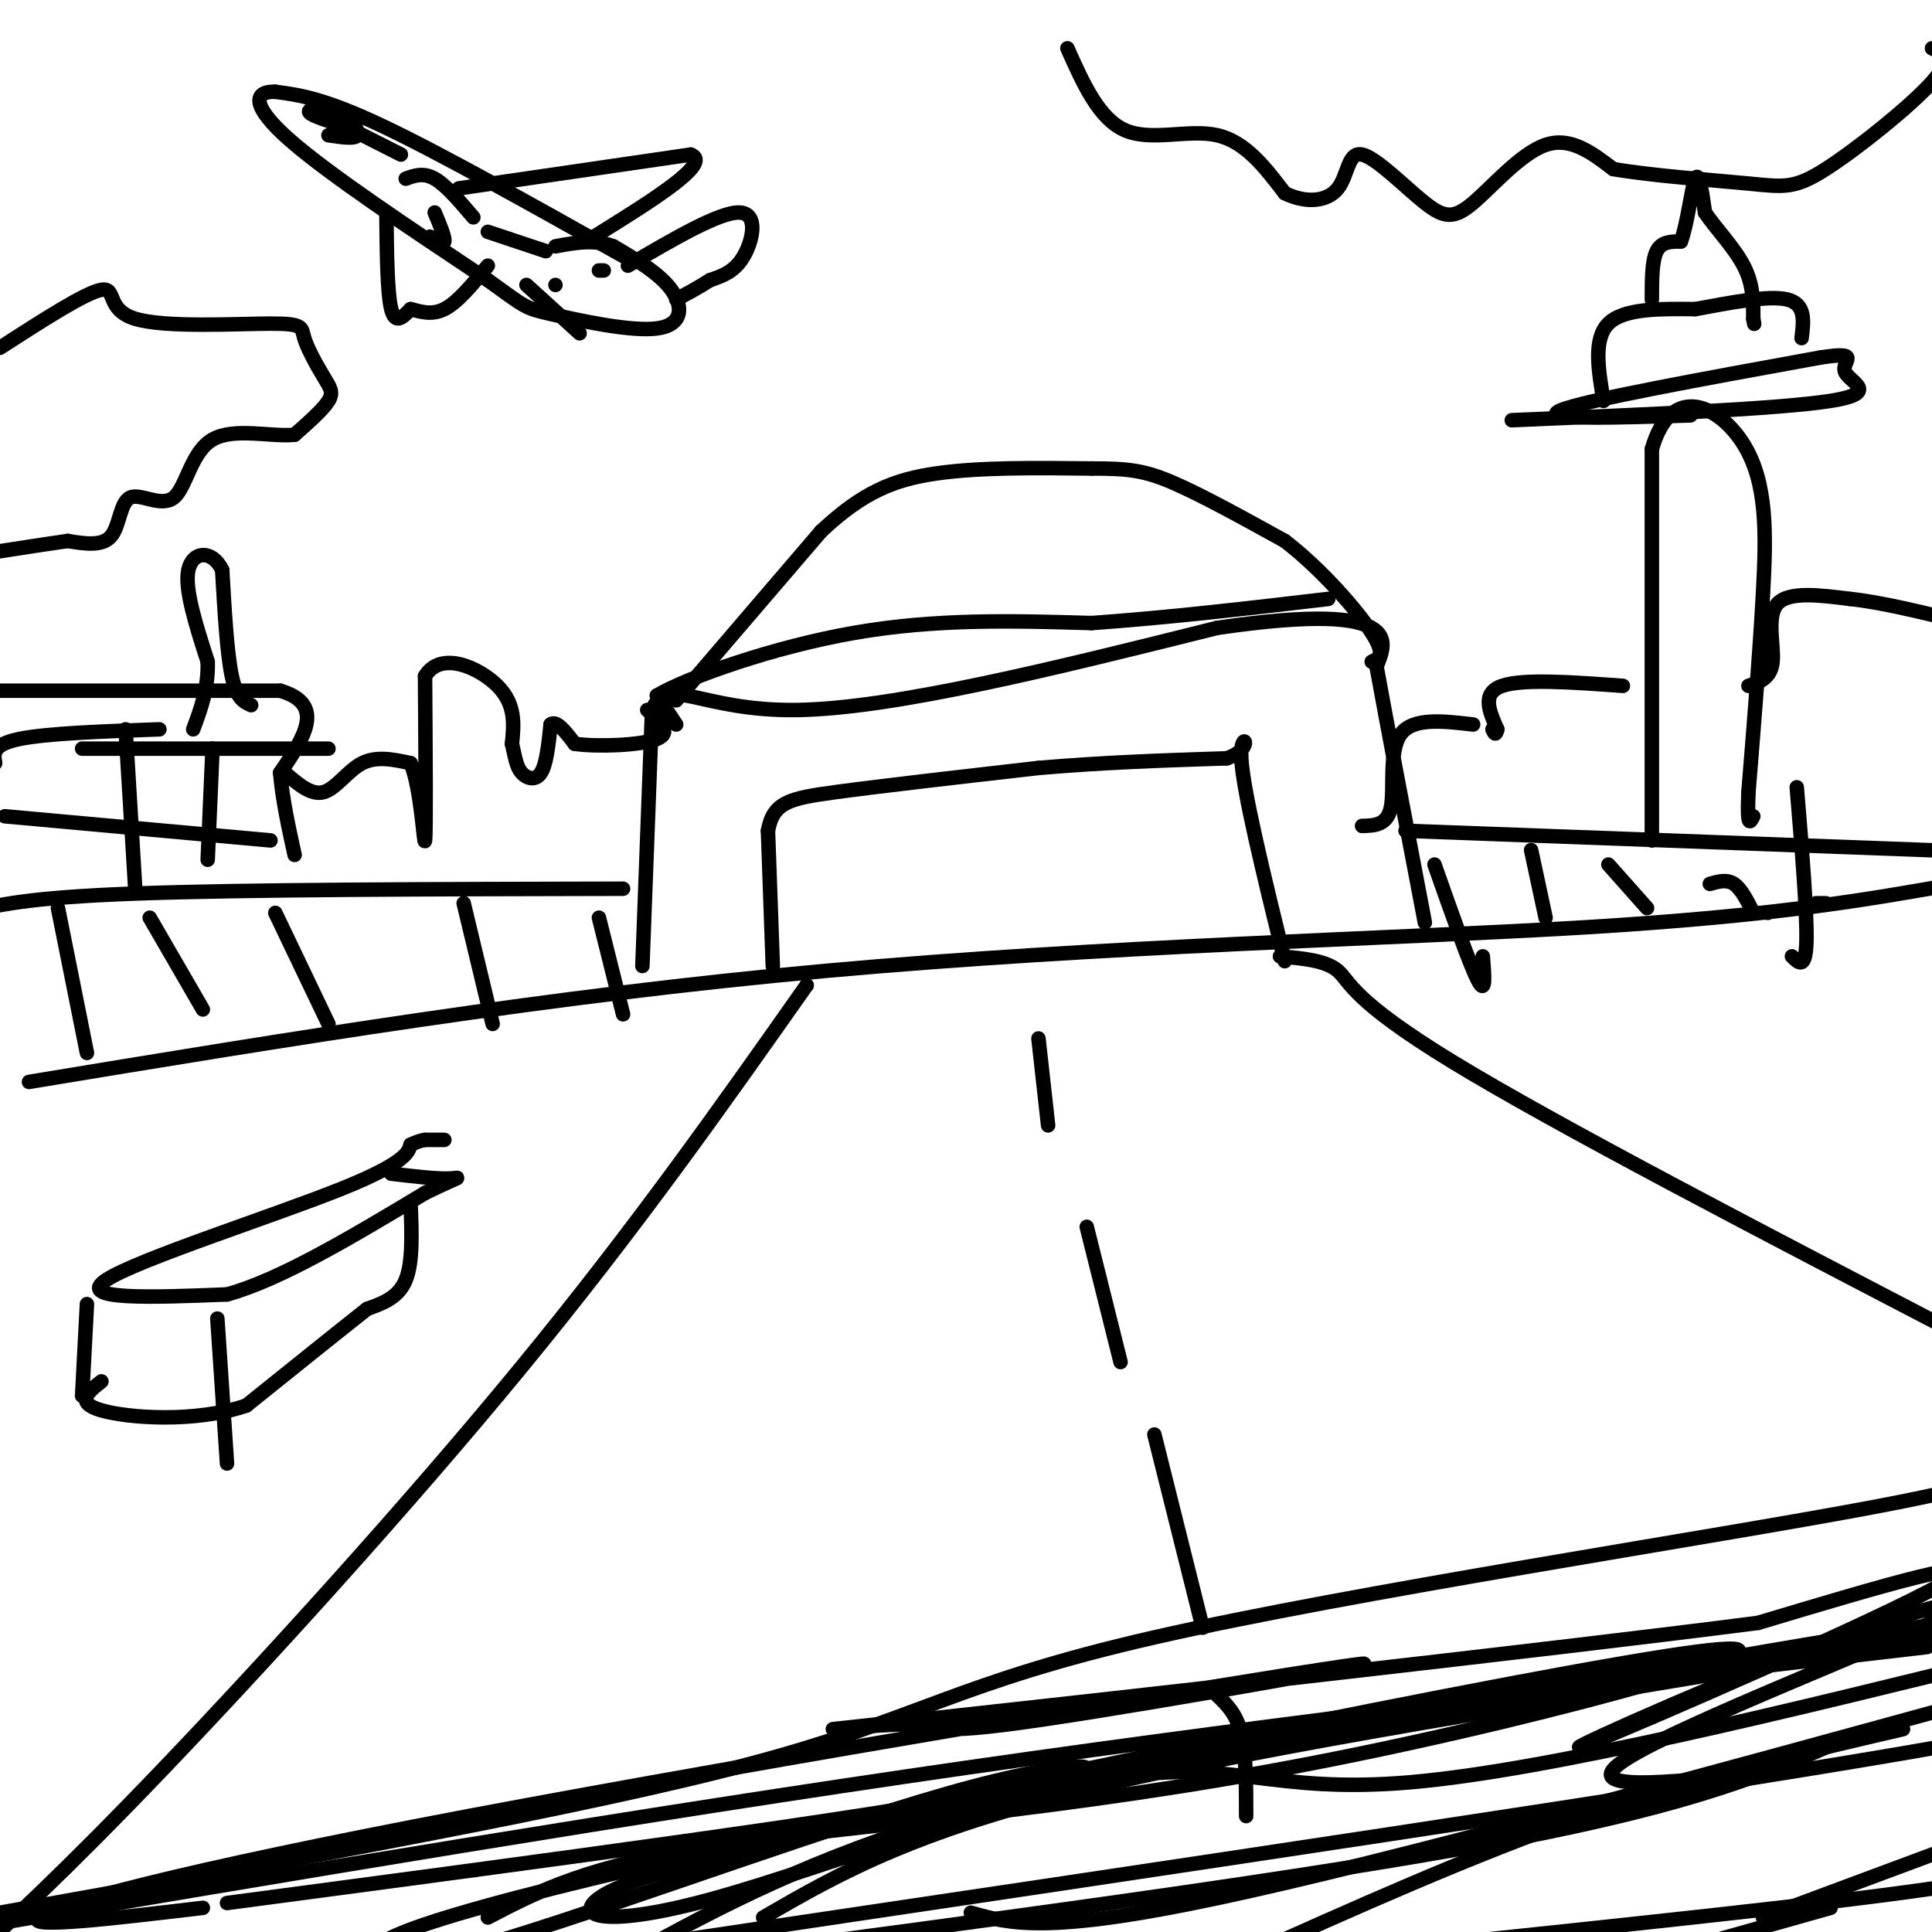 <svg viewBox='0 0 400 400' version='1.1' xmlns='http://www.w3.org/2000/svg' xmlns:xlink='http://www.w3.org/1999/xlink'><g fill='none' stroke='rgb(0,0,0)' stroke-width='3' stroke-linecap='round' stroke-linejoin='round'><path d='M6,224c53.933,-8.911 107.867,-17.822 165,-23c57.133,-5.178 117.467,-6.622 157,-9c39.533,-2.378 58.267,-5.689 77,-9'/><path d='M133,200c0.000,0.000 2.000,-53.000 2,-53'/><path d='M135,147c3.111,-7.489 9.889,0.289 30,0c20.111,-0.289 53.556,-8.644 87,-17'/><path d='M252,130c20.600,-3.000 28.600,-2.000 32,0c3.400,2.000 2.200,5.000 1,8'/><path d='M285,138c1.833,10.167 5.917,31.583 10,53'/><path d='M160,200c0.000,0.000 -1.000,-28.000 -1,-28'/><path d='M159,172c1.089,-5.911 4.311,-6.689 14,-8c9.689,-1.311 25.844,-3.156 42,-5'/><path d='M215,159c13.500,-1.167 26.250,-1.583 39,-2'/><path d='M254,157c6.333,-2.178 2.667,-6.622 3,0c0.333,6.622 4.667,24.311 9,42'/><path d='M140,150c0.000,0.000 -4.000,-6.000 -4,-6'/><path d='M136,144c6.311,-3.733 24.089,-10.067 41,-13c16.911,-2.933 32.956,-2.467 49,-2'/><path d='M226,129c16.333,-1.167 32.667,-3.083 49,-5'/><path d='M140,145c0.000,0.000 30.000,-35.000 30,-35'/><path d='M170,110c8.578,-8.067 15.022,-10.733 24,-12c8.978,-1.267 20.489,-1.133 32,-1'/><path d='M226,97c7.733,-0.022 11.067,0.422 17,3c5.933,2.578 14.467,7.289 23,12'/><path d='M266,112c7.578,5.822 15.022,14.378 18,19c2.978,4.622 1.489,5.311 0,6'/><path d='M167,204c0.000,0.000 0.000,0.000 0,0'/><path d='M167,204c-17.667,25.089 -35.333,50.178 -59,79c-23.667,28.822 -53.333,61.378 -74,83c-20.667,21.622 -32.333,32.311 -44,43'/><path d='M265,198c4.756,0.422 9.511,0.844 12,3c2.489,2.156 2.711,6.044 24,19c21.289,12.956 63.644,34.978 106,57'/><path d='M215,215c0.000,0.000 2.000,18.000 2,18'/><path d='M225,254c0.000,0.000 7.000,28.000 7,28'/><path d='M239,297c0.000,0.000 10.000,40.000 10,40'/><path d='M252,351c2.000,1.917 4.000,3.833 5,8c1.000,4.167 1.000,10.583 1,17'/><path d='M129,184c-39.167,0.083 -78.333,0.167 -101,1c-22.667,0.833 -28.833,2.417 -35,4'/><path d='M12,188c0.000,0.000 6.000,30.000 6,30'/><path d='M31,190c0.000,0.000 11.000,19.000 11,19'/><path d='M57,189c0.000,0.000 11.000,23.000 11,23'/><path d='M96,187c0.000,0.000 6.000,25.000 6,25'/><path d='M124,190c0.000,0.000 5.000,20.000 5,20'/><path d='M291,172c0.000,0.000 135.000,5.000 135,5'/><path d='M297,179c3.667,10.417 7.333,20.833 9,24c1.667,3.167 1.333,-0.917 1,-5'/><path d='M317,176c0.000,0.000 3.000,14.000 3,14'/><path d='M333,179c0.000,0.000 8.000,9.000 8,9'/><path d='M354,183c1.750,-0.500 3.500,-1.000 5,0c1.500,1.000 2.750,3.500 4,6'/><path d='M366,189c0.000,0.000 0.000,0.000 0,0'/><path d='M376,187c0.000,0.000 2.000,0.000 2,0'/><path d='M342,174c0.000,0.000 0.000,-81.000 0,-81'/><path d='M342,93c4.024,-14.119 14.083,-8.917 19,-1c4.917,7.917 4.690,18.548 4,31c-0.690,12.452 -1.845,26.726 -3,41'/><path d='M362,164c-0.333,7.667 0.333,6.333 1,5'/><path d='M350,86c-15.750,0.500 -31.500,1.000 -27,-1c4.500,-2.000 29.250,-6.500 54,-11'/><path d='M377,74c8.881,-1.333 4.083,0.833 5,3c0.917,2.167 7.548,4.333 -3,6c-10.548,1.667 -38.274,2.833 -66,4'/><path d='M332,83c-1.083,-6.417 -2.167,-12.833 1,-16c3.167,-3.167 10.583,-3.083 18,-3'/><path d='M351,64c6.889,-1.267 15.111,-2.933 19,-2c3.889,0.933 3.444,4.467 3,8'/><path d='M342,62c0.000,-4.000 0.000,-8.000 1,-10c1.000,-2.000 3.000,-2.000 5,-2'/><path d='M348,50c1.356,-3.511 2.244,-11.289 3,-13c0.756,-1.711 1.378,2.644 2,7'/><path d='M353,44c2.000,3.044 6.000,7.156 8,11c2.000,3.844 2.000,7.422 2,11'/><path d='M363,66c0.333,1.833 0.167,0.917 0,0'/><path d='M372,163c1.083,13.083 2.167,26.167 2,32c-0.167,5.833 -1.583,4.417 -3,3'/><path d='M336,142c-10.333,-0.750 -20.667,-1.500 -25,0c-4.333,1.500 -2.667,5.250 -1,9'/><path d='M310,151c-0.333,1.500 -0.667,0.750 -1,0'/><path d='M305,150c-6.244,-0.733 -12.489,-1.467 -15,2c-2.511,3.467 -1.289,11.133 -2,15c-0.711,3.867 -3.356,3.933 -6,4'/><path d='M129,53c-19.000,-10.667 -38.000,-21.333 -50,-27c-12.000,-5.667 -17.000,-6.333 -22,-7'/><path d='M57,19c-4.578,-0.156 -5.022,2.956 3,10c8.022,7.044 24.511,18.022 41,29'/><path d='M101,58c8.040,5.791 7.640,5.769 13,7c5.360,1.231 16.482,3.716 22,3c5.518,-0.716 5.434,-4.633 3,-8c-2.434,-3.367 -7.217,-6.183 -12,-9'/><path d='M127,51c-4.000,-1.500 -8.000,-0.750 -12,0'/><path d='M95,39c0.000,0.000 48.000,-7.000 48,-7'/><path d='M143,32c4.667,1.667 -7.667,9.333 -20,17'/><path d='M80,44c0.083,8.333 0.167,16.667 1,20c0.833,3.333 2.417,1.667 4,0'/><path d='M85,64c1.778,0.400 4.222,1.400 7,0c2.778,-1.400 5.889,-5.200 9,-9'/><path d='M130,55c9.444,-5.533 18.889,-11.067 23,-11c4.111,0.067 2.889,5.733 1,9c-1.889,3.267 -4.444,4.133 -7,5'/><path d='M147,58c-2.333,1.500 -4.667,2.750 -7,4'/><path d='M68,28c2.750,0.417 5.500,0.833 6,0c0.500,-0.833 -1.250,-2.917 -3,-5'/><path d='M71,23c-2.333,-0.911 -6.667,-0.689 -7,0c-0.333,0.689 3.333,1.844 7,3'/><path d='M71,26c3.167,1.500 7.583,3.750 12,6'/><path d='M89,49c1.417,0.917 2.833,1.833 3,1c0.167,-0.833 -0.917,-3.417 -2,-6'/><path d='M84,37c1.833,-0.667 3.667,-1.333 6,0c2.333,1.333 5.167,4.667 8,8'/><path d='M101,48c0.000,0.000 12.000,4.000 12,4'/><path d='M124,56c0.000,0.000 1.000,0.000 1,0'/><path d='M115,59c0.000,0.000 0.000,0.000 0,0'/><path d='M109,59c0.000,0.000 11.000,10.000 11,10'/><path d='M92,236c0.000,0.000 -4.000,0.000 -4,0'/><path d='M88,236c-1.167,0.167 -2.083,0.583 -3,1'/><path d='M85,237c-0.417,1.095 0.042,3.333 -14,9c-14.042,5.667 -42.583,14.762 -49,19c-6.417,4.238 9.292,3.619 25,3'/><path d='M47,268c11.000,-3.000 26.000,-12.000 41,-21'/><path d='M88,247c8.022,-3.889 7.578,-3.111 5,-3c-2.578,0.111 -7.289,-0.444 -12,-1'/><path d='M85,249c0.250,6.167 0.500,12.333 -1,16c-1.500,3.667 -4.750,4.833 -8,6'/><path d='M76,271c-5.500,4.333 -15.250,12.167 -25,20'/><path d='M51,291c-10.556,3.600 -24.444,2.600 -30,1c-5.556,-1.600 -2.778,-3.800 0,-6'/><path d='M18,270c0.000,0.000 -1.000,19.000 -1,19'/><path d='M45,273c0.000,0.000 2.000,30.000 2,30'/><path d='M0,143c0.000,0.000 58.000,0.000 58,0'/><path d='M58,143c9.667,2.833 4.833,9.917 0,17'/><path d='M58,160c0.500,5.667 1.750,11.333 3,17'/><path d='M44,155c0.000,0.000 -1.000,23.000 -1,23'/><path d='M26,151c0.000,0.000 2.000,33.000 2,33'/><path d='M1,169c0.000,0.000 55.000,5.000 55,5'/><path d='M17,155c0.000,0.000 51.000,0.000 51,0'/><path d='M52,146c-1.500,-0.667 -3.000,-1.333 -4,-6c-1.000,-4.667 -1.500,-13.333 -2,-22'/><path d='M46,118c-2.044,-4.267 -6.156,-3.933 -7,0c-0.844,3.933 1.578,11.467 4,19'/><path d='M43,137c0.167,5.500 -1.417,9.750 -3,14'/><path d='M33,151c-11.667,0.417 -23.333,0.833 -29,2c-5.667,1.167 -5.333,3.083 -5,5'/><path d='M59,160c2.711,2.356 5.422,4.711 8,4c2.578,-0.711 5.022,-4.489 8,-6c2.978,-1.511 6.489,-0.756 10,0'/><path d='M85,158c2.222,5.067 2.778,17.733 3,16c0.222,-1.733 0.111,-17.867 0,-34'/><path d='M88,140c3.200,-5.378 11.200,-1.822 15,2c3.800,3.822 3.400,7.911 3,12'/><path d='M106,154c0.702,3.095 0.958,4.833 2,6c1.042,1.167 2.869,1.762 4,0c1.131,-1.762 1.565,-5.881 2,-10'/><path d='M114,150c1.167,-1.000 3.083,1.500 5,4'/><path d='M119,154c4.644,0.667 13.756,0.333 17,-1c3.244,-1.333 0.622,-3.667 -2,-6'/><path d='M362,142c2.333,-0.800 4.667,-1.600 5,-5c0.333,-3.400 -1.333,-9.400 1,-12c2.333,-2.600 8.667,-1.800 15,-1'/><path d='M383,124c6.500,0.667 15.250,2.833 24,5'/><path d='M221,10c3.267,7.333 6.533,14.667 12,17c5.467,2.333 13.133,-0.333 19,1c5.867,1.333 9.933,6.667 14,12'/><path d='M266,40c4.536,2.202 8.875,1.709 11,-1c2.125,-2.709 2.036,-7.632 5,-7c2.964,0.632 8.980,6.819 13,10c4.020,3.181 6.044,3.356 10,0c3.956,-3.356 9.845,-10.245 15,-12c5.155,-1.755 9.578,1.622 14,5'/><path d='M334,35c7.888,1.370 20.609,2.295 28,3c7.391,0.705 9.451,1.190 16,-3c6.549,-4.190 17.585,-13.054 22,-18c4.415,-4.946 2.207,-5.973 0,-7'/><path d='M0,72c8.883,-5.730 17.766,-11.460 21,-12c3.234,-0.540 0.819,4.110 7,6c6.181,1.890 20.957,1.020 28,1c7.043,-0.020 6.352,0.809 7,3c0.648,2.191 2.636,5.744 4,8c1.364,2.256 2.104,3.216 1,5c-1.104,1.784 -4.052,4.392 -7,7'/><path d='M61,90c-4.585,0.548 -12.546,-1.582 -17,1c-4.454,2.582 -5.400,9.878 -8,12c-2.600,2.122 -6.854,-0.929 -9,0c-2.146,0.929 -2.185,5.837 -4,8c-1.815,2.163 -5.408,1.582 -9,1'/><path d='M14,112c-5.833,0.833 -15.917,2.417 -26,4'/><path d='M0,396c60.833,-10.905 121.667,-21.810 156,-31c34.333,-9.190 42.167,-16.667 83,-26c40.833,-9.333 114.667,-20.524 149,-27c34.333,-6.476 29.167,-8.238 24,-10'/><path d='M272,357c-32.333,7.500 -64.667,15.000 -90,24c-25.333,9.000 -43.667,19.500 -62,30'/><path d='M201,396c7.833,2.250 15.667,4.500 51,-3c35.333,-7.500 98.167,-24.750 161,-42'/><path d='M382,360c-14.917,6.667 -29.833,13.333 -70,21c-40.167,7.667 -105.583,16.333 -171,25'/><path d='M158,397c15.965,-9.248 31.930,-18.496 73,-28c41.070,-9.504 107.246,-19.263 145,-26c37.754,-6.737 47.086,-10.452 7,-4c-40.086,6.452 -129.592,23.071 -183,34c-53.408,10.929 -70.720,16.169 -76,20c-5.280,3.831 1.471,6.254 24,0c22.529,-6.254 60.835,-21.184 84,-25c23.165,-3.816 31.190,3.481 60,1c28.810,-2.481 78.405,-14.741 128,-27'/><path d='M399,341c-65.333,7.583 -130.667,15.167 -199,25c-68.333,9.833 -139.667,21.917 -211,34'/><path d='M47,394c65.714,-8.726 131.429,-17.452 160,-23c28.571,-5.548 20.000,-7.917 -6,-1c-26.000,6.917 -69.429,23.119 -95,31c-25.571,7.881 -33.286,7.440 -41,7'/><path d='M101,397c10.384,-5.431 20.769,-10.861 48,-15c27.231,-4.139 71.309,-6.986 123,-17c51.691,-10.014 110.994,-27.196 79,-23c-31.994,4.196 -155.284,29.770 -216,44c-60.716,14.230 -58.858,17.115 -57,20'/><path d='M139,402c103.667,-15.417 207.333,-30.833 255,-39c47.667,-8.167 39.333,-9.083 31,-10'/><path d='M394,358c-21.500,5.000 -43.000,10.000 -66,18c-23.000,8.000 -47.500,19.000 -72,30'/><path d='M294,403c42.833,-4.500 85.667,-9.000 106,-12c20.333,-3.000 18.167,-4.500 16,-6'/><path d='M379,395c0.000,0.000 -39.000,11.000 -39,11'/><path d='M365,397c0.000,0.000 43.000,-16.000 43,-16'/><path d='M365,367c-19.833,2.144 -39.666,4.288 -28,-3c11.666,-7.288 54.830,-24.008 67,-30c12.170,-5.992 -6.656,-1.256 -31,8c-24.344,9.256 -54.208,23.030 -44,19c10.208,-4.030 60.488,-25.866 73,-33c12.512,-7.134 -12.744,0.433 -38,8'/><path d='M364,336c-44.877,5.768 -138.070,16.188 -173,20c-34.930,3.812 -11.599,1.015 -3,1c8.599,-0.015 2.464,2.753 28,-1c25.536,-3.753 82.742,-14.027 62,-11c-20.742,3.027 -119.430,19.353 -181,31c-61.570,11.647 -86.020,18.613 -89,21c-2.980,2.387 15.510,0.193 34,-2'/></g>
</svg>